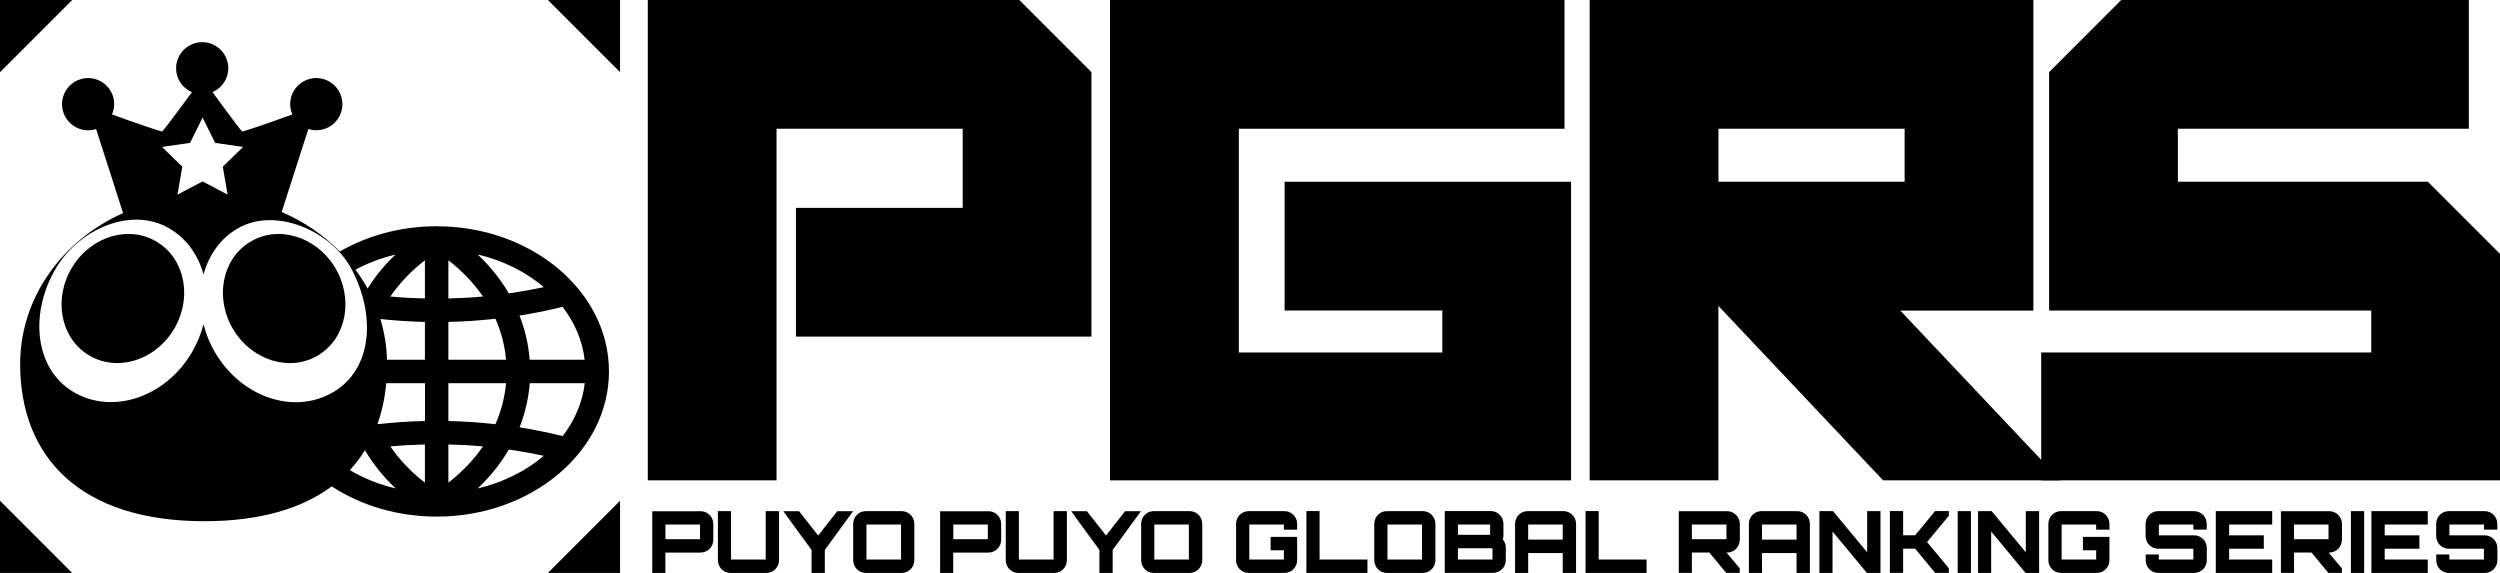 <?xml version="1.0" encoding="UTF-8"?>
<svg id="_レイヤー_2" data-name="レイヤー 2" xmlns="http://www.w3.org/2000/svg" viewBox="0 0 369.72 84.73">
  <defs>
    <style>
      .cls-1 {
        stroke-width: 0px;
      }
    </style>
  </defs>
  <g id="_レイヤー_1-2" data-name="レイヤー 1">
    <g>
      <g>
        <path class="cls-1" d="M103.62,75.6c1.03,0,1.87.85,1.87,1.88v2.36c0,1.03-.84,1.88-1.87,1.88h-5.22s.04.04.04.09c0,0-.03,0-.04-.01v2.93h-1.94v-9.12h7.16ZM98.41,79.74h5.11v-2.17h-5.11v2.17Z"/>
        <path class="cls-1" d="M108.13,82.75h5.11v-7.16h1.97v7.26c0,1.04-.84,1.88-1.86,1.88h-5.32c-1.03,0-1.86-.84-1.86-1.88v-7.26h1.94v7.16Z"/>
        <path class="cls-1" d="M126.17,75.59l-4.19,5.74v3.4h-1.96v-3.41l-1.64-2.23c-.79-1.07-1.83-2.51-2.53-3.49h2.32l2.83,3.6c.92-1.17,1.92-2.44,2.82-3.6h2.34Z"/>
        <path class="cls-1" d="M133.36,75.59c1.02,0,1.86.84,1.86,1.88v5.38c0,1.04-.84,1.88-1.86,1.88h-5.32c-1.03,0-1.86-.84-1.86-1.88v-5.38c0-1.04.83-1.88,1.86-1.88h5.32ZM128.14,82.75h5.11v-5.18h-5.11v5.18Z"/>
        <path class="cls-1" d="M146.19,75.6c1.03,0,1.87.85,1.87,1.88v2.36c0,1.03-.84,1.88-1.87,1.88h-5.22s.04.04.04.09c0,0-.03,0-.04-.01v2.93h-1.94v-9.12h7.16ZM140.98,79.74h5.11v-2.17h-5.11v2.17Z"/>
        <path class="cls-1" d="M150.7,82.75h5.11v-7.16h1.97v7.26c0,1.04-.84,1.88-1.86,1.88h-5.32c-1.03,0-1.86-.84-1.86-1.88v-7.26h1.94v7.16Z"/>
        <path class="cls-1" d="M168.74,75.59l-4.19,5.74v3.4h-1.96v-3.41l-1.64-2.23c-.79-1.07-1.83-2.51-2.53-3.49h2.32l2.83,3.6c.92-1.17,1.92-2.44,2.82-3.6h2.34Z"/>
        <path class="cls-1" d="M175.94,75.59c1.02,0,1.86.84,1.86,1.88v5.38c0,1.04-.84,1.88-1.86,1.88h-5.32c-1.03,0-1.86-.84-1.86-1.88v-5.38c0-1.04.83-1.88,1.86-1.88h5.32ZM170.71,82.75h5.11v-5.18h-5.11v5.18Z"/>
        <path class="cls-1" d="M191.84,78.33h-1.97v-.76h-5.11v5.18h5.11v-1.37h-1.96v-1.98h3.92v3.45c0,1.04-.84,1.88-1.87,1.88h-5.3c-1.03,0-1.86-.84-1.86-1.88v-5.38c0-1.04.83-1.88,1.86-1.88h5.3c1.03,0,1.87.84,1.87,1.88v.86Z"/>
        <path class="cls-1" d="M193.21,75.58h1.94v7.17h7.08v1.98h-9.03v-9.15Z"/>
        <path class="cls-1" d="M210.42,75.59c1.02,0,1.86.84,1.86,1.88v5.38c0,1.04-.84,1.88-1.86,1.88h-5.32c-1.03,0-1.86-.84-1.86-1.88v-5.38c0-1.04.83-1.88,1.86-1.88h5.32ZM205.19,82.75h5.11v-5.18h-5.11v5.18Z"/>
        <path class="cls-1" d="M222.34,79.18c0,.22-.03.42-.09.58.25.32.44.76.44,1.19v1.89c0,1.04-.84,1.88-1.87,1.88h-7.16v-9.14h6.82c1.02,0,1.86.84,1.86,1.88v1.71ZM215.61,79.09h4.76v-1.52h-4.76v1.52ZM215.61,82.75h5.11v-1.67h-5.11v1.67Z"/>
        <path class="cls-1" d="M231.21,75.59c1.03,0,1.87.84,1.87,1.88v7.26h-1.97v-2.94h-5.11v2.94h-1.94v-7.26c0-1.04.83-1.88,1.86-1.88h5.3ZM231.11,79.8v-2.23h-5.11v2.23h5.11Z"/>
        <path class="cls-1" d="M234.49,75.58h1.94v7.17h7.08v1.98h-9.03v-9.15Z"/>
        <path class="cls-1" d="M257.29,79.84c0,1.03-.84,1.88-1.87,1.88h-.09c.64.76,1.33,1.57,1.96,2.33v.67h-2.01l-2.49-3.01h-2.58s.04.04.04.09c0,0-.02,0-.04-.01v2.93h-1.94v-9.12h7.16c1.03,0,1.87.85,1.87,1.88v2.36ZM250.21,79.74h5.11v-2.17h-5.11v2.17Z"/>
        <path class="cls-1" d="M265.79,75.59c1.03,0,1.87.84,1.87,1.88v7.26h-1.97v-2.94h-5.11v2.94h-1.94v-7.26c0-1.04.83-1.88,1.86-1.88h5.3ZM265.69,79.8v-2.23h-5.11v2.23h5.11Z"/>
        <path class="cls-1" d="M276.13,75.59h1.97v9.14h-2.01l-5.08-6.12v6.12h-1.94v-9.14h2.01l5.05,6.09v-6.09Z"/>
        <path class="cls-1" d="M288.21,75.59v.69l-3.22,3.88c1.05,1.28,2.17,2.61,3.22,3.88v.68h-2.03l-2.96-3.58h-1.77v3.58h-1.96v-9.14h1.96v3.58h1.77c.38-.44.75-.9,1.13-1.36l1.83-2.22h2.03Z"/>
        <path class="cls-1" d="M289.52,75.59h1.96v9.14h-1.96v-9.14Z"/>
        <path class="cls-1" d="M299.59,75.59h1.97v9.14h-2.01l-5.08-6.12v6.12h-1.94v-9.14h2.01l5.05,6.09v-6.09Z"/>
        <path class="cls-1" d="M311.97,78.33h-1.97v-.76h-5.11v5.18h5.11v-1.37h-1.96v-1.98h3.92v3.45c0,1.04-.84,1.88-1.87,1.88h-5.3c-1.03,0-1.86-.84-1.86-1.88v-5.38c0-1.04.83-1.88,1.86-1.88h5.3c1.03,0,1.87.84,1.87,1.88v.86Z"/>
        <path class="cls-1" d="M326.35,78.32h-1.97v-.75h-5.11v1.6h5.23c1.02,0,1.86.84,1.86,1.88v1.8c0,1.04-.84,1.88-1.86,1.88h-5.32c-1.03,0-1.86-.84-1.86-1.88v-.85h1.94v.75h5.11v-1.6h-5.2c-1.03,0-1.86-.84-1.86-1.88v-1.8c0-1.04.83-1.88,1.86-1.88h5.32c1.02,0,1.86.84,1.86,1.88v.85Z"/>
        <path class="cls-1" d="M336.03,77.57h-6.37v1.6h5.13v1.98h-5.13v1.6h6.37v1.98h-8.34v-9.14h8.34v1.98Z"/>
        <path class="cls-1" d="M346.34,79.84c0,1.03-.84,1.88-1.87,1.88h-.09c.64.76,1.33,1.57,1.96,2.33v.67h-2.01l-2.49-3.01h-2.58s.04.04.04.09c0,0-.02,0-.04-.01v2.93h-1.94v-9.12h7.16c1.03,0,1.87.85,1.87,1.88v2.36ZM339.25,79.74h5.11v-2.17h-5.11v2.17Z"/>
        <path class="cls-1" d="M347.67,75.59h1.96v9.14h-1.96v-9.14Z"/>
        <path class="cls-1" d="M359.04,77.57h-6.37v1.6h5.13v1.98h-5.13v1.6h6.37v1.98h-8.34v-9.14h8.34v1.98Z"/>
        <path class="cls-1" d="M369.32,78.32h-1.97v-.75h-5.11v1.6h5.23c1.02,0,1.86.84,1.86,1.88v1.8c0,1.04-.84,1.88-1.86,1.88h-5.32c-1.03,0-1.86-.84-1.86-1.88v-.85h1.94v.75h5.11v-1.6h-5.2c-1.03,0-1.86-.84-1.86-1.88v-1.8c0-1.04.83-1.88,1.86-1.88h5.32c1.02,0,1.86.84,1.86,1.88v.85Z"/>
      </g>
      <g>
        <path class="cls-1" d="M64.58,33.46c-5.31,0-10.24,1.38-14.32,3.73-2.4-2.43-5.32-4.42-8.6-5.84,1.14-3.49,2.54-8.01,3.94-12.27.7.22,1.46.25,2.22.04,2.05-.58,3.25-2.71,2.67-4.76-.58-2.05-2.71-3.25-4.76-2.67s-3.25,2.71-2.67,4.76c.05.17.12.32.18.47-3.54,1.3-7.28,2.55-7.4,2.53-.15-.03-2.51-3.22-4.42-5.83,1.75-.75,2.73-2.69,2.2-4.57-.58-2.05-2.71-3.25-4.76-2.67-2.05.58-3.25,2.71-2.67,4.76.33,1.17,1.16,2.04,2.2,2.49-1.92,2.61-4.28,5.79-4.43,5.82-.12.02-3.86-1.23-7.4-2.53.34-.78.43-1.67.19-2.56-.58-2.05-2.71-3.25-4.76-2.67-2.05.58-3.25,2.71-2.67,4.76.58,2.05,2.71,3.25,4.76,2.67.04-.01.08-.04.13-.05,1.42,4.33,2.84,8.93,3.99,12.44-9.01,4.04-15.22,12.52-15.22,22.32,0,13.73,8.84,23.25,27.24,23.25,8.19,0,14.43-1.87,18.84-5.15,4.3,2.8,9.69,4.47,15.53,4.47,14.04,0,25.47-9.63,25.47-21.47s-11.43-21.47-25.47-21.47ZM58.51,37.63c-1.64,1.55-3.02,3.24-4.15,5.05-.53-.97-1.13-1.91-1.79-2.8,1.82-.97,3.81-1.74,5.95-2.24ZM28.11,21.13l1.85-3.75,1.85,3.75,4.14.6-3,2.92.71,4.13-3.7-1.95-3.71,1.95.71-4.13-3-2.92,4.14-.6ZM49.28,57.99c-5.8,3.42-13.63.76-17.52-5.94-.76-1.33-1.32-2.71-1.66-4.11-.36,1.41-.93,2.83-1.72,4.17-3.92,6.67-11.78,9.28-17.55,5.84-5.77-3.46-6.49-11.71-2.52-18.35,3.42-5.7,11.08-9.13,16.73-5.82,2.57,1.5,4.28,3.96,5.06,6.81.79-2.88,2.51-5.37,5.13-6.85,5.6-3.17,13.8.44,16.76,6.06,3.62,6.84,3.08,14.78-2.71,18.2ZM51.73,69.53c.85-.91,1.59-1.9,2.24-2.95,1.2,2.04,2.72,3.94,4.54,5.65-2.47-.58-4.75-1.51-6.78-2.71ZM62.84,71.38c-2.05-1.58-3.76-3.39-5.11-5.36,1.7-.16,3.41-.25,5.11-.29v5.65ZM62.84,62.26c-2.33.05-4.65.21-6.96.47-.01-.03-.02-.06-.03-.09.65-1.86,1.08-3.85,1.27-5.97h5.73v5.59ZM62.84,53.2h-5.61c-.06-2.08-.39-4.1-.98-6.02,2.19.23,4.39.38,6.59.43v5.59ZM62.84,44.14c-1.71-.04-3.41-.13-5.11-.29,1.35-1.97,3.06-3.77,5.11-5.36v5.65ZM86.47,53.2h-8.14c-.17-2.26-.68-4.44-1.5-6.53,2.14-.34,4.26-.77,6.37-1.29,1.77,2.31,2.93,4.97,3.26,7.82ZM80.42,42.46c-1.71.37-3.44.68-5.17.93-1.21-2.08-2.76-4.01-4.61-5.76,3.77.89,7.13,2.58,9.78,4.83ZM66.31,38.49c2.05,1.58,3.76,3.39,5.11,5.36-1.7.16-3.41.25-5.11.29v-5.65ZM66.31,47.61c2.33-.05,4.65-.21,6.96-.47.85,1.92,1.38,3.96,1.57,6.06h-8.53v-5.59ZM66.31,56.67h8.53c-.19,2.1-.72,4.13-1.57,6.06-2.31-.26-4.64-.41-6.96-.47v-5.59ZM66.31,71.38v-5.65c1.71.04,3.41.13,5.11.29-1.35,1.97-3.06,3.77-5.11,5.36ZM70.64,72.24c1.85-1.75,3.4-3.68,4.61-5.76,1.73.25,3.46.56,5.17.93-2.65,2.25-6.01,3.94-9.78,4.83ZM83.21,64.49c-2.11-.52-4.23-.95-6.37-1.29.82-2.09,1.33-4.27,1.5-6.53h8.14c-.34,2.85-1.49,5.51-3.26,7.82Z"/>
        <path class="cls-1" d="M36.86,35.85c-4.11,2.59-5.13,8.43-2.28,13.01,2.85,4.58,8.51,6.2,12.62,3.59,4.11-2.59,5.12-8.42,2.27-13.01-2.85-4.58-8.5-6.2-12.6-3.59Z"/>
        <path class="cls-1" d="M23.39,35.88c-4.1-2.64-9.76-1.07-12.63,3.5-2.89,4.58-1.91,10.41,2.19,13.04,4.1,2.63,9.75,1.06,12.64-3.51,2.88-4.57,1.9-10.4-2.19-13.02Z"/>
      </g>
      <g>
        <polygon class="cls-1" points="81.03 0 91.7 10.67 91.7 0 81.03 0"/>
        <polygon class="cls-1" points="0 0 0 10.67 10.67 0 0 0"/>
        <polygon class="cls-1" points="10.67 84.73 0 74.06 0 84.73 10.67 84.73"/>
        <polygon class="cls-1" points="91.7 84.73 91.7 74.06 81.03 84.73 91.7 84.73"/>
      </g>
      <g>
        <polygon class="cls-1" points="232.34 71.04 164.16 71.04 164.16 0 231.37 0 231.37 19.04 183.21 19.04 183.21 52.13 213.3 52.13 213.3 45.92 189.98 45.92 189.98 26.88 232.34 26.88 232.34 71.04"/>
        <polygon class="cls-1" points="95.8 0 95.8 71.04 114.84 71.04 114.84 19.04 142.37 19.04 142.37 30.74 117.71 30.74 117.71 49.78 161.41 49.78 161.41 10.67 150.74 0 95.8 0"/>
        <polygon class="cls-1" points="322.08 26.88 322.08 19.04 365.11 19.04 365.11 0 313.7 0 303.04 10.67 303.04 45.92 350.68 45.92 350.68 52.13 301.87 52.13 301.87 71.04 369.72 71.04 369.72 37.55 359.05 26.88 322.08 26.88"/>
        <path class="cls-1" d="M304.74,71.04l-23.71-25.11h19.68V0h-65.62v71.04h19.04v-25.8l24.36,25.8h26.25ZM254.14,19.04h27.53v7.84h-27.53v-7.84Z"/>
      </g>
    </g>
  </g>
</svg>